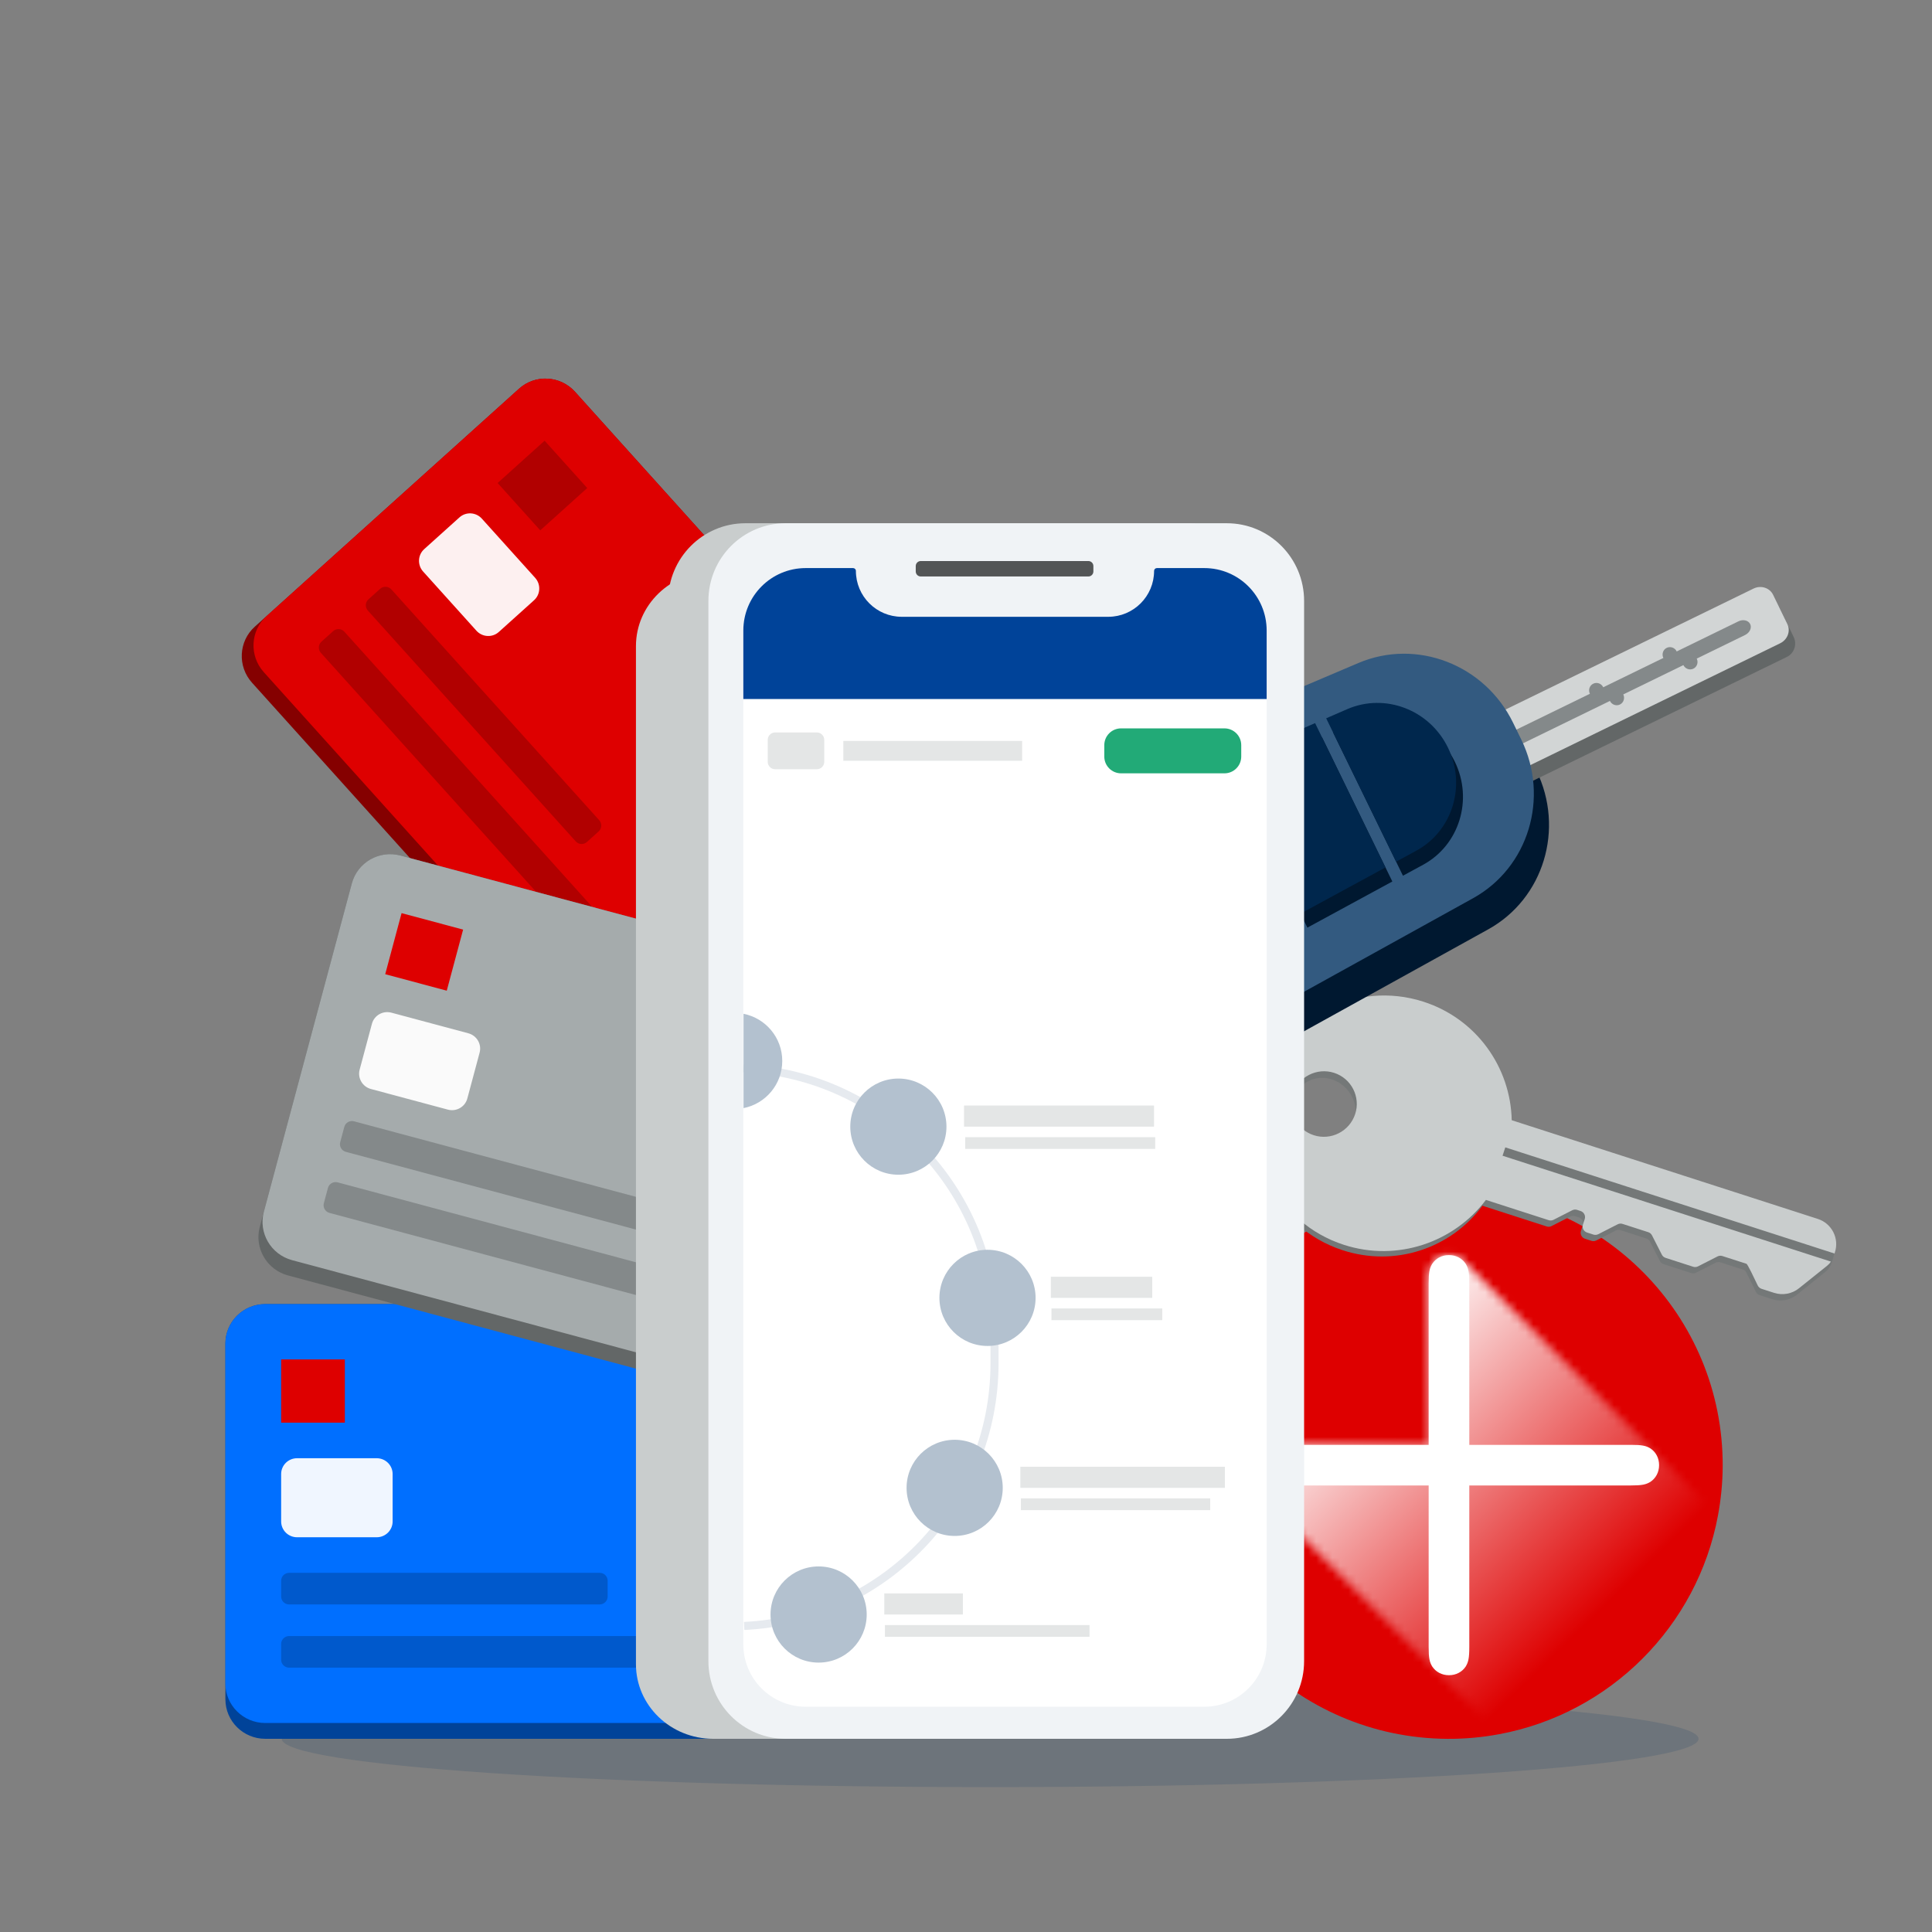 <?xml version="1.0" encoding="UTF-8"?>
<svg xmlns="http://www.w3.org/2000/svg" width="240" height="240" viewBox="0 0 240 240" fill="none">
  <rect x="0" y="0" width="240" height="240" fill="#808080" stroke="none"/>
  <path fill-rule="evenodd" clip-rule="evenodd" d="M211 216C211 219.309 171.599 222 123 222C74.401 222 35 219.309 35 216C35 212.691 74.401 210 123 210C171.599 210 211 212.691 211 216Z" fill="#003060" fill-opacity="0.15"></path>
  <path d="M180.169 148C161.392 147.907 146.094 163.057 146 181.834C145.907 200.612 161.057 215.91 179.83 216.004C182.024 216.017 184.173 215.812 186.255 215.423C200.006 212.863 210.854 202.029 213.414 188.255C213.78 186.28 213.986 184.251 213.999 182.174C214.093 163.396 198.948 148.099 180.169 148.005" fill="#DE0000"></path>
  <path d="M205.02 179.927C204.462 179.592 203.979 179.485 202.572 179.485H182.521V159.438C182.521 158.031 182.409 157.548 182.074 156.99C181.627 156.32 180.885 155.913 179.996 155.913C179.107 155.913 178.366 156.32 177.919 156.99C177.584 157.544 177.472 158.026 177.472 159.438V179.485H157.425C156.014 179.485 155.536 179.597 154.977 179.927C154.307 180.374 153.9 181.116 153.9 182.005C153.9 182.894 154.307 183.635 154.977 184.082C155.531 184.417 156.014 184.529 157.425 184.529H177.472V204.576C177.472 205.987 177.584 206.465 177.919 207.024C178.366 207.69 179.107 208.1 179.996 208.1C180.885 208.1 181.627 207.694 182.074 207.024C182.409 206.465 182.521 205.987 182.521 204.576V184.529H202.572C203.979 184.529 204.462 184.417 205.02 184.082C205.686 183.635 206.097 182.894 206.097 182.005C206.097 181.116 205.69 180.374 205.02 179.927Z" fill="white"></path>
  <mask id="mask0_1576_213" style="mask-type:luminance" maskUnits="userSpaceOnUse" x="153" y="155" width="61" height="61">
    <path d="M177.927 156.985C177.592 157.539 177.48 158.022 177.48 159.434V179.48H157.434C156.026 179.48 155.544 179.592 154.985 179.923C154.315 180.369 153.909 181.111 153.909 182C153.909 182.711 154.168 183.327 154.615 183.774C154.726 183.886 185.446 214.606 186.259 215.419C200.011 212.859 210.863 202.024 213.419 188.251C212.32 187.152 181.801 156.637 181.725 156.561C181.282 156.146 180.684 155.904 180.004 155.904C179.115 155.904 178.37 156.311 177.927 156.981" fill="white"></path>
  </mask>
  <g mask="url(#mask0_1576_213)">
    <path d="M184.389 126.153L124.157 184.931L182.935 245.163L243.166 186.385L184.389 126.153Z" fill="url(#paint0_linear_1576_213)"></path>
  </g>
  <path fill-rule="evenodd" clip-rule="evenodd" d="M187.206 139.833L225.579 152.206C227.315 152.767 228.264 154.63 227.696 156.364L227.533 156.855C227.385 157.32 227.098 157.732 226.713 158.038L223.238 160.82C222.369 161.52 221.207 161.734 220.146 161.391L218.589 160.889C218.379 160.818 218.209 160.67 218.113 160.473C217.673 159.543 216.849 157.824 216.716 157.781L213.718 156.812C213.518 156.747 213.299 156.765 213.113 156.861L210.694 158.095C210.507 158.191 210.289 158.209 210.088 158.144L206.662 157.038C206.461 156.974 206.294 156.83 206.199 156.644L204.975 154.243C204.88 154.057 204.713 153.913 204.512 153.849L201.315 152.815C201.114 152.751 200.896 152.769 200.709 152.864L198.299 154.093C198.113 154.189 197.894 154.207 197.694 154.142L196.907 153.887C196.487 153.757 196.257 153.306 196.397 152.889L196.617 152.215C196.752 151.8 196.525 151.355 196.107 151.217L195.664 151.076C195.463 151.011 195.245 151.029 195.058 151.125L192.741 152.307C192.555 152.402 192.336 152.42 192.136 152.355L184.153 149.78C180.264 155.052 173.306 157.467 166.71 155.282C158.432 152.535 153.861 143.583 156.496 135.28C159.132 126.977 167.981 122.476 176.257 125.218L176.259 125.223C182.753 127.374 186.965 133.349 187.206 139.833ZM160.629 136.627C160.006 138.767 161.214 141.111 163.322 141.866C165.43 142.621 167.645 141.504 168.269 139.365C168.892 137.225 167.684 134.881 165.576 134.126C163.469 133.371 161.253 134.488 160.629 136.627Z" fill="#747878"></path>
  <path fill-rule="evenodd" clip-rule="evenodd" d="M225.833 151.423L187.791 139.156C187.654 132.6 183.425 126.563 176.823 124.434C168.476 121.745 159.5 126.32 156.773 134.663C154.051 143.004 158.605 151.947 166.956 154.641C173.584 156.776 180.607 154.332 184.585 149.058L192.385 151.574C192.585 151.639 192.804 151.621 192.99 151.525L195.307 150.344C195.493 150.248 195.712 150.23 195.913 150.295L196.351 150.438C196.766 150.572 196.996 151.022 196.861 151.436L196.641 152.111C196.502 152.528 196.732 152.978 197.151 153.109L197.938 153.364C198.138 153.429 198.357 153.41 198.543 153.315L200.954 152.086C201.14 151.99 201.359 151.972 201.559 152.037L204.754 153.066C204.954 153.13 205.122 153.274 205.217 153.46L206.441 155.861C206.536 156.047 206.703 156.191 206.903 156.255L210.33 157.361C210.53 157.426 210.749 157.408 210.935 157.312L213.355 156.078C213.541 155.982 213.76 155.964 213.96 156.029L216.955 156.993C217.088 157.036 217.912 158.755 218.352 159.685C218.448 159.882 218.618 160.031 218.828 160.102L220.385 160.603C221.444 160.942 222.608 160.733 223.477 160.033L226.953 157.251C227.144 157.099 227.31 156.92 227.448 156.723L186.652 143.569L186.994 142.53L227.889 155.716L227.936 155.577C228.503 153.842 227.554 151.98 225.818 151.419L225.833 151.423ZM163.202 141.021C161.058 140.329 159.89 138.034 160.589 135.899C161.289 133.757 163.593 132.583 165.729 133.273C167.873 133.966 169.041 136.261 168.343 138.396C167.642 140.538 165.339 141.711 163.202 141.021Z" fill="#C9CDCD"></path>
  <path d="M170.624 86.229C177.864 83.15 186.316 86.413 189.846 93.649L190.861 95.73C194.39 102.967 191.758 111.636 184.874 115.446L158.187 130.216C150.793 134.308 141.415 131.222 137.624 123.45L135.227 118.534C131.436 110.762 134.778 101.472 142.554 98.165L170.624 86.229Z" fill="#001830"></path>
  <path d="M218.659 74.813C219.575 74.366 220.684 74.756 221.137 75.683L222.812 79.118C223.264 80.045 222.888 81.159 221.972 81.606L178 103.052C177.083 103.499 175.974 103.11 175.522 102.183L173.846 98.748C173.394 97.821 173.77 96.707 174.687 96.26L218.659 74.813Z" fill="#636767"></path>
  <path d="M217.83 73.115C218.747 72.668 219.835 73.013 220.26 73.886L222.032 77.518C222.458 78.391 222.06 79.461 221.143 79.908L177.171 101.354C176.255 101.801 175.167 101.456 174.741 100.583L172.97 96.951C172.544 96.078 172.942 95.008 173.858 94.561L217.83 73.115Z" fill="#D2D5D5"></path>
  <path d="M215.95 77.186C216.529 76.903 217.184 77.054 217.413 77.523C217.642 77.992 217.358 78.602 216.778 78.884L175.319 99.105C174.74 99.388 174.085 99.236 173.856 98.767C173.627 98.299 173.912 97.689 174.491 97.407L215.95 77.186Z" fill="#84898A"></path>
  <path d="M210.36 83.066C209.901 83.289 209.345 83.09 209.116 82.621C208.887 82.152 209.073 81.591 209.531 81.368C209.99 81.144 210.546 81.343 210.775 81.812C211.004 82.281 210.818 82.842 210.36 83.066Z" fill="#84898A"></path>
  <path d="M201.233 87.517C200.775 87.74 200.218 87.541 199.99 87.072C199.761 86.603 199.947 86.042 200.405 85.819C200.863 85.595 201.42 85.794 201.649 86.263C201.878 86.732 201.692 87.293 201.233 87.517Z" fill="#84898A"></path>
  <path d="M207.872 82.177C207.414 82.4 206.857 82.201 206.628 81.732C206.4 81.263 206.586 80.702 207.044 80.479C207.502 80.255 208.059 80.454 208.288 80.923C208.516 81.392 208.33 81.953 207.872 82.177Z" fill="#84898A"></path>
  <path d="M198.746 86.628C198.288 86.852 197.731 86.653 197.502 86.184C197.273 85.715 197.459 85.153 197.918 84.93C198.376 84.706 198.933 84.905 199.161 85.374C199.39 85.843 199.204 86.404 198.746 86.628Z" fill="#84898A"></path>
  <path d="M168.739 82.363C175.979 79.285 184.432 82.548 187.961 89.784L188.976 91.865C192.505 99.101 189.873 107.771 182.989 111.581L156.302 126.351C148.908 130.443 139.53 127.357 135.739 119.585L133.342 114.669C129.551 106.897 132.893 97.607 140.67 94.3L168.739 82.363Z" fill="#335A80"></path>
  <path d="M180.723 94.619C178.423 89.904 172.903 87.798 168.203 89.84L165.594 90.974L174.28 108.784L176.78 107.426C181.283 104.98 183.022 99.333 180.723 94.619Z" fill="#001830"></path>
  <path d="M172.961 109.501L164.217 91.572L153.2 96.359L162.406 115.235L172.961 109.501Z" fill="#001830"></path>
  <path d="M161.087 115.952L151.823 96.958L147.453 98.857C141.953 101.247 139.609 107.842 142.299 113.359C144.99 118.876 151.63 121.089 156.9 118.226L161.087 115.952Z" fill="#001830"></path>
  <path d="M179.872 92.874C177.572 88.16 172.052 86.053 167.351 88.096L164.743 89.23L173.429 107.04L175.929 105.682C180.432 103.236 182.171 97.589 179.872 92.874Z" fill="#00274D"></path>
  <path d="M172.11 107.757L163.366 89.828L152.349 94.615L161.555 113.491L172.11 107.757Z" fill="#00274D"></path>
  <path d="M160.236 114.207L150.972 95.214L146.602 97.112C141.101 99.503 138.757 106.098 141.448 111.615C144.139 117.131 150.779 119.345 156.049 116.482L160.236 114.207Z" fill="#00274D"></path>
  <path d="M64.479 48.285C66.493 46.471 69.608 46.646 71.436 48.675L126.383 109.688C128.211 111.718 128.06 114.834 126.045 116.649L93.215 146.215C91.2 148.029 88.085 147.855 86.257 145.825L31.31 84.812C29.482 82.782 29.633 79.666 31.648 77.852L64.479 48.285Z" fill="#850000"></path>
  <path d="M64.479 48.285C66.493 46.471 69.608 46.646 71.436 48.675L126.383 109.688C128.211 111.718 128.06 114.834 126.045 116.649L94.674 144.901C92.659 146.715 89.544 146.541 87.716 144.511L32.769 83.498C30.941 81.468 31.093 78.352 33.107 76.538L64.479 48.285Z" fill="#DE0000"></path>
  <path fill-rule="evenodd" clip-rule="evenodd" d="M61.817 60.001L67.113 65.882L72.95 60.626L67.653 54.745L61.817 60.001Z" fill="#B10000"></path>
  <path d="M47.226 73.142C47.629 72.779 48.252 72.814 48.617 73.22L74.436 101.889C74.801 102.295 74.771 102.918 74.368 103.281L72.909 104.595C72.506 104.958 71.883 104.923 71.517 104.517L45.699 75.849C45.333 75.443 45.364 74.819 45.767 74.457L47.226 73.142Z" fill="#B10000"></path>
  <path d="M41.389 78.398C41.792 78.035 42.415 78.07 42.781 78.476L89.783 130.668C90.149 131.074 90.119 131.697 89.716 132.06L88.257 133.374C87.854 133.737 87.231 133.702 86.865 133.296L39.862 81.104C39.497 80.698 39.527 80.075 39.93 79.712L41.389 78.398Z" fill="#B10000"></path>
  <path d="M57.075 64.272C57.881 63.546 59.127 63.616 59.858 64.428L66.478 71.779C67.209 72.591 67.149 73.838 66.343 74.563L61.965 78.505C61.16 79.231 59.913 79.161 59.182 78.349L52.562 70.999C51.831 70.187 51.892 68.94 52.697 68.214L57.075 64.272Z" fill="#FDF0F0"></path>
  <path d="M28 166.909C28 164.198 30.215 162 32.946 162L115.054 162C117.785 162 120 164.198 120 166.909V211.091C120 213.802 117.785 216 115.054 216H32.946C30.215 216 28 213.802 28 211.091L28 166.909Z" fill="#004399"></path>
  <path d="M28 166.909C28 164.198 30.215 162 32.946 162L115.054 162C117.785 162 120 164.198 120 166.909V209.127C120 211.838 117.785 214.036 115.054 214.036H32.946C30.215 214.036 28 211.838 28 209.127L28 166.909Z" fill="#006FFF"></path>
  <path fill-rule="evenodd" clip-rule="evenodd" d="M34.925 176.728L42.839 176.728L42.839 168.873L34.925 168.873L34.925 176.728Z" fill="#DE0000"></path>
  <path d="M34.925 196.364C34.925 195.821 35.368 195.382 35.914 195.382L74.495 195.382C75.041 195.382 75.484 195.821 75.484 196.364L75.484 198.327C75.484 198.87 75.041 199.309 74.495 199.309L35.914 199.309C35.368 199.309 34.925 198.87 34.925 198.327L34.925 196.364Z" fill="#0059CC"></path>
  <path d="M34.925 204.218C34.925 203.676 35.368 203.236 35.914 203.236L106.151 203.236C106.697 203.236 107.14 203.676 107.14 204.218L107.14 206.182C107.14 206.724 106.697 207.164 106.151 207.164L35.914 207.164C35.368 207.164 34.925 206.724 34.925 206.182L34.925 204.218Z" fill="#0059CC"></path>
  <path d="M34.925 183.109C34.925 182.025 35.811 181.146 36.903 181.146L46.796 181.146C47.889 181.146 48.774 182.025 48.774 183.109L48.774 189C48.774 190.085 47.889 190.964 46.796 190.964L36.903 190.964C35.811 190.964 34.925 190.085 34.925 189L34.925 183.109Z" fill="#F0F6FF"></path>
  <path d="M43.706 109.742C44.407 107.123 47.115 105.573 49.754 106.28L129.064 127.531C131.702 128.238 133.272 130.934 132.571 133.553L121.136 176.23C120.434 178.848 117.726 180.398 115.087 179.691L35.778 158.44C33.139 157.733 31.569 155.037 32.27 152.418L43.706 109.742Z" fill="#636767"></path>
  <path d="M43.706 109.742C44.407 107.123 47.115 105.573 49.754 106.28L129.064 127.531C131.702 128.238 133.272 130.934 132.571 133.553L121.644 174.333C120.942 176.952 118.234 178.501 115.596 177.794L36.286 156.543C33.647 155.836 32.077 153.14 32.779 150.521L43.706 109.742Z" fill="#A5ABAC"></path>
  <path fill-rule="evenodd" clip-rule="evenodd" d="M47.853 121.018L55.498 123.066L57.53 115.479L49.886 113.431L47.853 121.018Z" fill="#DE0000"></path>
  <path d="M42.771 139.985C42.911 139.462 43.453 139.152 43.981 139.293L81.247 149.279C81.774 149.42 82.088 149.959 81.948 150.483L81.44 152.38C81.299 152.903 80.758 153.213 80.23 153.072L42.964 143.087C42.436 142.945 42.122 142.406 42.263 141.882L42.771 139.985Z" fill="#84898A"></path>
  <path d="M40.738 147.571C40.878 147.048 41.42 146.738 41.948 146.879L109.791 165.058C110.319 165.199 110.633 165.738 110.492 166.262L109.984 168.159C109.844 168.683 109.302 168.993 108.775 168.851L40.931 150.673C40.404 150.531 40.09 149.992 40.23 149.468L40.738 147.571Z" fill="#84898A"></path>
  <path d="M46.202 127.182C46.482 126.134 47.565 125.514 48.621 125.797L58.176 128.358C59.232 128.64 59.86 129.719 59.579 130.766L58.054 136.457C57.774 137.504 56.691 138.124 55.635 137.841L46.08 135.281C45.024 134.998 44.396 133.92 44.677 132.872L46.202 127.182Z" fill="#FAFAFA"></path>
  <path fill-rule="evenodd" clip-rule="evenodd" d="M143.402 216H88.598C83.297 216 79 211.853 79 206.738V80.262C79 75.146 83.297 71 88.598 71H143.402C148.702 71 153 75.147 153 80.262L153 206.738C153 211.853 148.702 216 143.402 216Z" fill="#C9CDCD" style="mix-blend-mode:multiply"></path>
  <path fill-rule="evenodd" clip-rule="evenodd" d="M147.402 216H92.598C87.297 216 83 211.682 83 206.355V74.645C83 69.318 87.297 65 92.598 65H147.402C152.702 65 157 69.318 157 74.645L157 206.355C157 211.682 152.702 216 147.402 216Z" fill="#C9CDCD"></path>
  <path fill-rule="evenodd" clip-rule="evenodd" d="M152.402 216H97.598C92.297 216 88 211.682 88 206.355V74.645C88 69.318 92.297 65 97.598 65H152.402C157.703 65 162 69.318 162 74.645V206.355C162 211.682 157.703 216 152.402 216Z" fill="#F0F3F6"></path>
  <path fill-rule="evenodd" clip-rule="evenodd" d="M135.201 71.612H114.38C114.036 71.612 113.757 71.334 113.757 70.99V70.316C113.757 69.972 114.036 69.693 114.38 69.693H135.201C135.545 69.693 135.824 69.972 135.824 70.316V70.99C135.824 71.334 135.545 71.612 135.201 71.612Z" fill="#535556"></path>
  <path fill-rule="evenodd" clip-rule="evenodd" d="M149.602 70.568H143.713C143.52 70.568 143.364 70.725 143.364 70.918C143.364 74.067 140.813 76.62 137.666 76.62H112.022C108.875 76.62 106.323 74.067 106.323 70.918C106.323 70.725 106.167 70.568 105.974 70.568H100.085C95.807 70.568 92.339 74.039 92.339 78.32V204.265C92.339 208.546 95.807 212.016 100.085 212.016H149.602C153.881 212.016 157.349 208.546 157.349 204.265V78.32C157.349 74.039 153.881 70.568 149.602 70.568Z" fill="white"></path>
  <path fill-rule="evenodd" clip-rule="evenodd" d="M123.044 165.357C123.044 148.068 109.411 133.962 92.309 133.204L92.353 132.205C109.988 132.987 124.044 147.53 124.044 165.357V169.334C124.044 187.124 110.047 201.644 92.464 202.481L92.416 201.482C109.469 200.67 123.044 186.587 123.044 169.334V165.357Z" fill="#E6EAEF"></path>
  <path fill-rule="evenodd" clip-rule="evenodd" d="M149.602 70.568H143.713C143.52 70.568 143.364 70.725 143.364 70.918C143.364 74.067 140.813 76.62 137.666 76.62H112.022C108.875 76.62 106.323 74.067 106.323 70.918C106.323 70.725 106.167 70.568 105.974 70.568H100.085C95.807 70.568 92.339 74.039 92.339 78.32V86.836H157.349V78.32C157.349 74.039 153.881 70.568 149.602 70.568Z" fill="#004399"></path>
  <path fill-rule="evenodd" clip-rule="evenodd" d="M128.644 161.226C128.644 164.525 125.97 167.199 122.671 167.199C119.372 167.199 116.698 164.525 116.698 161.226C116.698 157.928 119.372 155.253 122.671 155.253C125.97 155.253 128.644 157.928 128.644 161.226Z" fill="#B3C1CF"></path>
  <path fill-rule="evenodd" clip-rule="evenodd" d="M117.572 139.955C117.572 143.255 114.897 145.928 111.598 145.928C108.3 145.928 105.625 143.255 105.625 139.955C105.625 136.657 108.3 133.982 111.598 133.982C114.897 133.982 117.572 136.657 117.572 139.955Z" fill="#B3C1CF"></path>
  <path fill-rule="evenodd" clip-rule="evenodd" d="M124.564 184.827C124.564 188.126 121.89 190.8 118.591 190.8C115.292 190.8 112.618 188.126 112.618 184.827C112.618 181.528 115.292 178.854 118.591 178.854C121.89 178.854 124.564 181.528 124.564 184.827Z" fill="#B3C1CF"></path>
  <path fill-rule="evenodd" clip-rule="evenodd" d="M107.665 200.561C107.665 203.86 104.99 206.534 101.692 206.534C98.392 206.534 95.718 203.86 95.718 200.561C95.718 197.262 98.392 194.588 101.692 194.588C104.99 194.588 107.665 197.262 107.665 200.561Z" fill="#B3C1CF"></path>
  <path fill-rule="evenodd" clip-rule="evenodd" d="M97.175 131.796C97.175 128.896 95.108 126.481 92.367 125.938V137.654C95.108 137.111 97.175 134.696 97.175 131.796Z" fill="#B3C1CF"></path>
  <path fill-rule="evenodd" clip-rule="evenodd" d="M119.756 139.956H143.358V137.334H119.756V139.956Z" fill="#E4E6E6"></path>
  <path fill-rule="evenodd" clip-rule="evenodd" d="M119.902 142.722H143.504V141.266H119.902V142.722Z" fill="#E4E6E6"></path>
  <path fill-rule="evenodd" clip-rule="evenodd" d="M130.538 161.226H143.134V158.604H130.538V161.226Z" fill="#E4E6E6"></path>
  <path fill-rule="evenodd" clip-rule="evenodd" d="M130.616 163.995H144.378V162.538H130.616V163.995Z" fill="#E4E6E6"></path>
  <path fill-rule="evenodd" clip-rule="evenodd" d="M126.75 184.828H152.159V182.205H126.75V184.828Z" fill="#E4E6E6"></path>
  <path fill-rule="evenodd" clip-rule="evenodd" d="M126.819 187.594H150.336V186.137H126.819V187.594Z" fill="#E4E6E6"></path>
  <path fill-rule="evenodd" clip-rule="evenodd" d="M109.85 200.561H119.611V197.938H109.85V200.561Z" fill="#E4E6E6"></path>
  <path fill-rule="evenodd" clip-rule="evenodd" d="M109.928 203.33H135.346V201.873H109.928V203.33Z" fill="#E4E6E6"></path>
  <path fill-rule="evenodd" clip-rule="evenodd" d="M139.265 90.481C138.113 90.481 137.179 91.414 137.179 92.567V93.981C137.179 95.132 138.113 96.066 139.265 96.066H152.105C153.257 96.066 154.191 95.132 154.191 93.981V92.567C154.191 91.414 153.257 90.481 152.105 90.481H139.265Z" fill="#22AA77"></path>
  <path fill-rule="evenodd" clip-rule="evenodd" d="M104.765 94.508H126.974V92.04H104.765V94.508Z" fill="#E4E6E6"></path>
  <path fill-rule="evenodd" clip-rule="evenodd" d="M101.467 95.558H96.295C95.784 95.558 95.37 95.144 95.37 94.632V91.913C95.37 91.402 95.784 90.987 96.295 90.987H101.467C101.978 90.987 102.392 91.402 102.392 91.913V94.632C102.392 95.144 101.978 95.558 101.467 95.558Z" fill="#E4E6E6"></path>
  <defs>
    <linearGradient id="paint0_linear_1576_213" x1="166.68" y1="167.743" x2="198.491" y2="200.342" gradientUnits="userSpaceOnUse">
      <stop stop-color="white"></stop>
      <stop offset="1" stop-color="white" stop-opacity="0"></stop>
    </linearGradient>
  </defs>
</svg>
